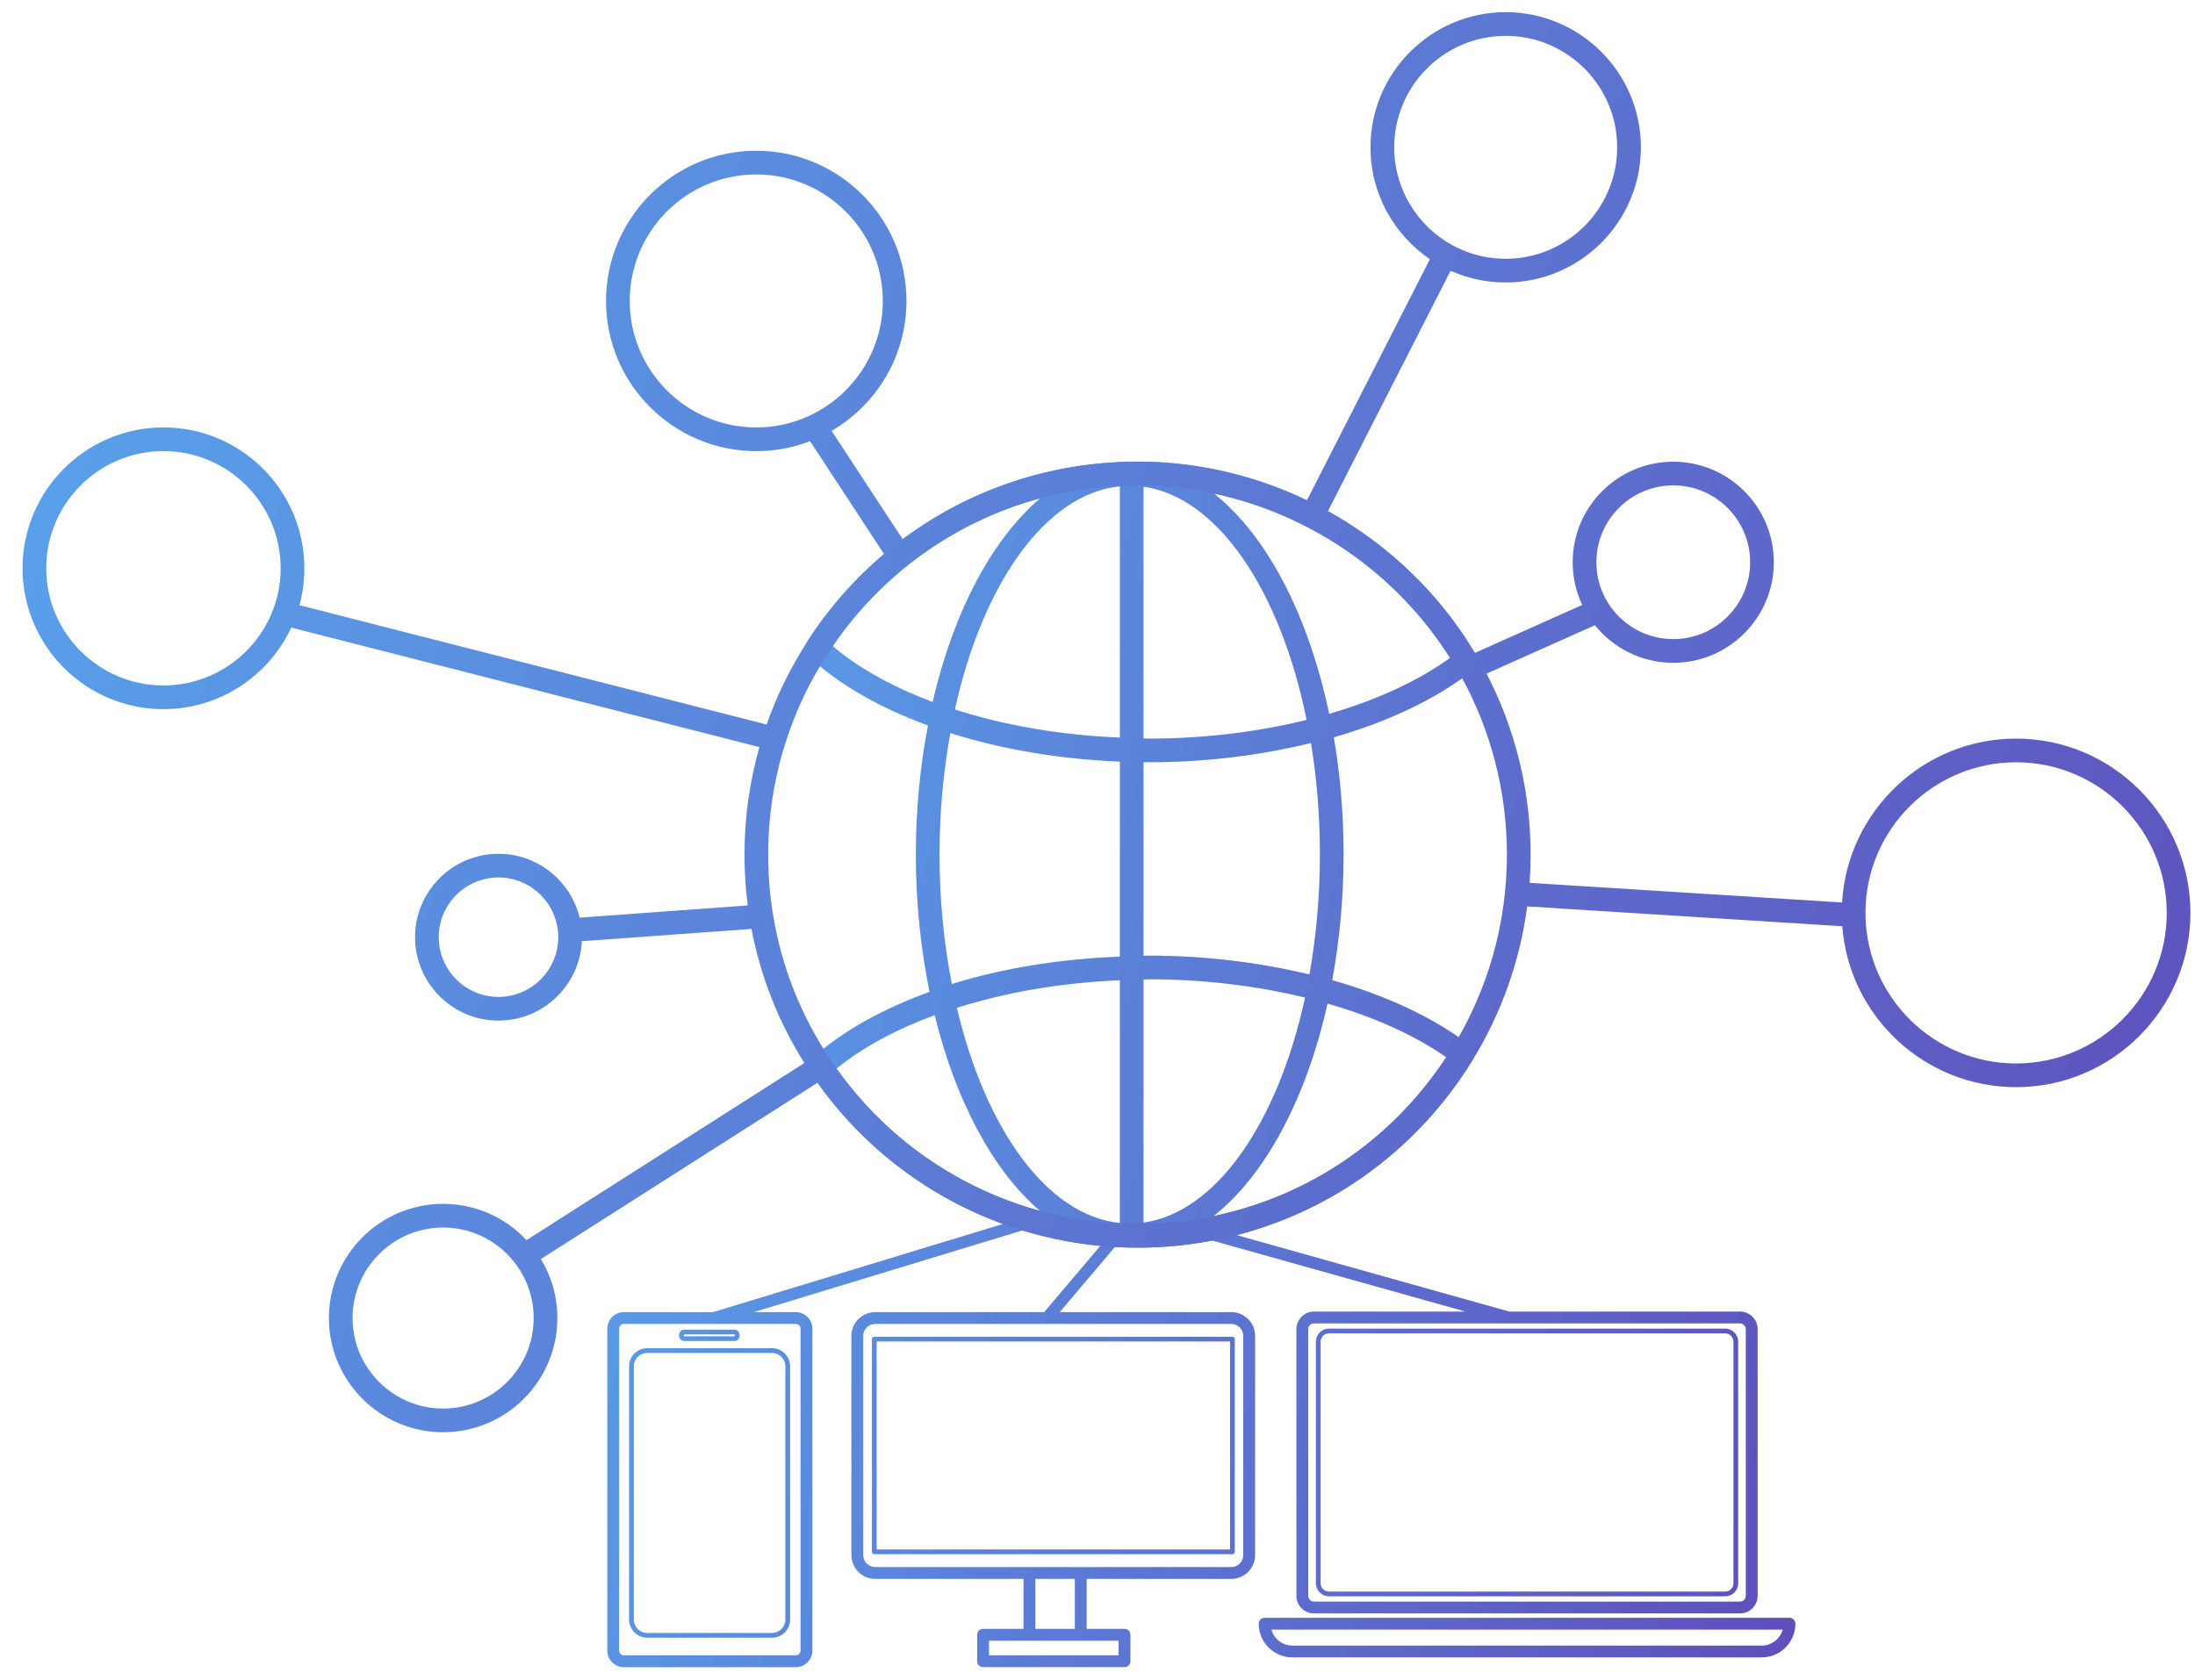 <?xml version="1.0" encoding="UTF-8"?> <svg xmlns="http://www.w3.org/2000/svg" width="81" height="62" viewBox="0 0 81 62" fill="none"><path fill-rule="evenodd" clip-rule="evenodd" d="M49.581 31.547C49.581 33.169 49.43 34.723 49.162 36.18C51.148 36.745 52.893 37.554 54.22 38.568C54.399 38.704 54.446 38.954 54.328 39.145C52.322 42.399 49.211 44.667 45.633 45.591L55.695 48.414H64.212C64.569 48.414 64.861 48.705 64.861 49.063V58.908C64.86 59.265 64.569 59.556 64.212 59.556H48.489C48.131 59.556 47.84 59.265 47.84 58.908V49.063C47.84 48.705 48.131 48.414 48.489 48.414H54.077L44.735 45.793C43.834 45.966 42.908 46.055 41.967 46.055C41.931 46.055 41.896 46.053 41.861 46.052H41.861H41.861H41.861H41.86H41.86H41.86H41.86H41.86C41.831 46.051 41.802 46.049 41.773 46.049L41.77 46.049L41.767 46.05C41.766 46.051 41.764 46.051 41.762 46.051C41.757 46.051 41.752 46.048 41.748 46.048C41.738 46.048 41.728 46.05 41.719 46.051C41.709 46.052 41.699 46.054 41.689 46.054C41.668 46.054 41.647 46.051 41.626 46.048C41.608 46.045 41.589 46.043 41.571 46.043C41.429 46.039 41.288 46.033 41.147 46.025L39.106 48.434H45.438C45.922 48.434 46.316 48.828 46.316 49.312V57.403C46.316 57.888 45.922 58.282 45.438 58.282H40.1V60.125H41.497C41.618 60.125 41.715 60.223 41.715 60.344V61.321C41.715 61.441 41.617 61.539 41.497 61.539H36.277C36.157 61.539 36.059 61.441 36.059 61.321V60.344C36.059 60.223 36.157 60.125 36.277 60.125H37.77V58.282H32.296C31.812 58.282 31.418 57.888 31.418 57.403V49.312C31.418 48.828 31.812 48.434 32.296 48.434H38.533L40.608 45.984C39.624 45.892 38.66 45.701 37.73 45.418L27.817 48.434H29.364C29.703 48.434 29.979 48.71 29.979 49.049V60.924C29.979 61.264 29.703 61.54 29.364 61.54H23.026C22.686 61.54 22.41 61.264 22.41 60.924V49.049C22.41 48.71 22.686 48.434 23.026 48.434H26.314L37.014 45.179C34.159 44.143 31.663 42.219 29.921 39.614C29.799 39.433 29.83 39.191 29.992 39.045C31.106 38.049 32.59 37.235 34.302 36.611C33.98 35.032 33.796 33.331 33.796 31.548C33.796 29.875 33.958 28.275 34.243 26.779C32.47 26.13 30.956 25.269 29.854 24.24C29.699 24.096 29.67 23.862 29.785 23.684C32.395 19.629 36.788 17.174 41.589 17.051C41.605 17.05 41.621 17.048 41.637 17.046C41.654 17.044 41.671 17.042 41.689 17.042C41.697 17.042 41.706 17.043 41.714 17.044C41.722 17.045 41.73 17.046 41.738 17.046H41.739C41.743 17.046 41.746 17.045 41.75 17.044L41.75 17.044C41.754 17.043 41.757 17.042 41.762 17.042C41.765 17.042 41.767 17.043 41.77 17.043L41.77 17.043C41.773 17.044 41.776 17.045 41.778 17.045C41.807 17.045 41.836 17.043 41.865 17.042L41.865 17.042C41.899 17.041 41.933 17.039 41.967 17.039C47.074 17.039 51.862 19.772 54.463 24.172C54.575 24.36 54.53 24.603 54.358 24.738C53.022 25.792 51.249 26.633 49.221 27.216C49.455 28.585 49.581 30.04 49.581 31.547ZM48.321 35.97C48.567 34.581 48.707 33.097 48.707 31.547C48.707 30.112 48.591 28.728 48.378 27.427C46.523 27.881 44.497 28.137 42.399 28.137C42.362 28.137 42.326 28.137 42.29 28.136C42.26 28.135 42.23 28.134 42.199 28.134V35.281C42.231 35.28 42.263 35.279 42.295 35.277H42.295H42.295H42.295H42.295H42.295H42.295H42.295C42.329 35.276 42.364 35.274 42.399 35.274C44.472 35.274 46.48 35.526 48.321 35.97ZM42.295 36.152C42.263 36.153 42.231 36.155 42.199 36.155V45.129C44.885 44.751 47.158 41.437 48.159 36.824C46.378 36.39 44.422 36.148 42.399 36.148C42.364 36.148 42.329 36.15 42.295 36.152H42.295H42.295ZM35.311 37.202C36.371 41.697 38.651 44.875 41.325 45.143V36.184C39.173 36.274 37.121 36.627 35.311 37.202ZM48.217 26.574C47.25 21.807 44.942 18.352 42.199 17.966V27.256C42.231 27.257 42.262 27.258 42.294 27.26C42.328 27.262 42.363 27.263 42.399 27.263C44.447 27.263 46.422 27.016 48.217 26.574ZM35.237 26.189C37.062 26.776 39.139 27.136 41.325 27.227V17.952C38.591 18.226 36.265 21.536 35.237 26.189ZM49.049 26.35C50.78 25.845 52.314 25.151 53.508 24.285C51.534 21.157 48.36 18.984 44.8 18.22C46.746 19.761 48.284 22.704 49.049 26.35ZM38.381 18.395C35.294 19.233 32.576 21.136 30.726 23.846C31.692 24.669 32.957 25.364 34.416 25.912C35.181 22.59 36.605 19.91 38.381 18.395ZM35.069 27.061C34.815 28.468 34.67 29.974 34.67 31.547C34.67 33.229 34.835 34.834 35.124 36.323C36.988 35.74 39.099 35.398 41.325 35.311V28.114C39.094 28.024 36.957 27.657 35.069 27.061ZM34.492 37.472C33.069 37.998 31.829 38.663 30.868 39.447C32.712 42.043 35.373 43.873 38.373 44.693C36.654 43.222 35.27 40.653 34.492 37.472ZM48.989 37.045C48.202 40.561 46.688 43.388 44.789 44.885C48.283 44.155 51.358 42.086 53.367 39.026C52.184 38.197 50.679 37.532 48.989 37.045ZM48.277 49.063C48.277 48.946 48.372 48.851 48.489 48.851H64.212C64.328 48.851 64.423 48.946 64.423 49.063V58.907C64.423 59.024 64.328 59.119 64.212 59.119H48.489C48.372 59.119 48.277 59.024 48.277 58.907V49.063ZM37.985 60.562L37.988 60.562H39.881L39.884 60.562H41.278V61.102H36.496V60.562H37.985ZM39.663 60.125V58.282H38.207V60.125H39.663ZM32.296 57.844H37.97C37.976 57.844 37.982 57.844 37.988 57.844H39.881C39.887 57.844 39.893 57.844 39.899 57.844H45.438C45.681 57.844 45.879 57.647 45.879 57.403V49.312C45.879 49.068 45.681 48.871 45.438 48.871H32.296C32.053 48.871 31.855 49.068 31.855 49.312V57.403C31.855 57.647 32.053 57.844 32.296 57.844ZM23.026 48.871C22.928 48.871 22.848 48.951 22.848 49.049V60.925C22.848 61.023 22.928 61.103 23.026 61.103H29.364C29.462 61.103 29.542 61.023 29.542 60.925V49.049C29.542 48.951 29.462 48.871 29.364 48.871H23.026ZM45.479 57.37H32.263C32.215 57.37 32.176 57.33 32.176 57.282V49.431C32.176 49.383 32.215 49.344 32.263 49.344H45.479C45.527 49.344 45.566 49.383 45.566 49.431V57.282C45.566 57.33 45.527 57.37 45.479 57.37ZM32.351 57.195H45.391V49.519H32.351V57.195ZM49.041 58.924H63.66C63.927 58.924 64.143 58.708 64.143 58.442V49.525C64.143 49.26 63.926 49.043 63.66 49.043H49.041C48.775 49.043 48.559 49.26 48.559 49.525V58.442C48.559 58.708 48.775 58.924 49.041 58.924ZM48.734 49.525C48.734 49.356 48.872 49.218 49.041 49.218H63.66C63.83 49.218 63.968 49.356 63.968 49.525V58.442C63.968 58.611 63.83 58.749 63.66 58.749H49.041C48.872 58.749 48.734 58.611 48.734 58.442V49.525ZM65.008 61.18H47.694C47.008 61.18 46.449 60.622 46.449 59.935C46.449 59.815 46.547 59.717 46.668 59.717H66.035C66.156 59.717 66.254 59.815 66.254 59.935C66.254 60.622 65.695 61.18 65.008 61.18ZM46.916 60.154C47.012 60.493 47.325 60.743 47.694 60.743H65.008C65.378 60.743 65.691 60.493 65.786 60.154H46.916ZM23.881 60.452H28.491C28.858 60.452 29.157 60.153 29.157 59.786V50.432C29.157 50.065 28.858 49.766 28.491 49.766H23.881C23.513 49.766 23.215 50.065 23.215 50.432V59.786C23.215 60.153 23.513 60.452 23.881 60.452ZM23.39 50.432C23.39 50.161 23.61 49.941 23.881 49.941H28.491C28.762 49.941 28.982 50.161 28.982 50.432V59.786C28.982 60.057 28.762 60.277 28.491 60.277H23.881C23.61 60.277 23.39 60.057 23.39 59.786V50.432ZM27.099 49.501H25.252C25.145 49.501 25.059 49.415 25.059 49.308V49.275C25.059 49.169 25.145 49.082 25.252 49.082H27.099C27.205 49.082 27.291 49.169 27.291 49.275V49.308C27.291 49.415 27.205 49.501 27.099 49.501ZM25.252 49.257C25.242 49.257 25.234 49.265 25.234 49.275V49.308C25.234 49.318 25.242 49.326 25.252 49.326H27.099C27.108 49.326 27.116 49.318 27.116 49.308V49.275C27.116 49.265 27.108 49.257 27.099 49.257H25.252Z" fill="url(#paint0_linear_663_11454)"></path><path fill-rule="evenodd" clip-rule="evenodd" d="M53.53 9.994C54.151 10.272 54.839 10.427 55.563 10.427C58.314 10.427 60.551 8.189 60.552 5.438C60.552 2.687 58.314 0.449 55.563 0.449C52.812 0.449 50.574 2.687 50.574 5.438C50.574 7.153 51.444 8.669 52.767 9.567L48.229 18.466C46.301 17.543 44.167 17.039 41.974 17.039C38.792 17.039 35.773 18.066 33.311 19.905L30.688 15.904C32.339 14.943 33.451 13.153 33.451 11.109C33.451 8.051 30.964 5.564 27.907 5.564C24.85 5.564 22.363 8.051 22.363 11.109C22.363 14.166 24.85 16.653 27.907 16.653C28.607 16.653 29.276 16.523 29.893 16.285L32.624 20.452C31.542 21.368 30.585 22.452 29.793 23.683C29.169 24.647 28.665 25.674 28.289 26.744L11.05 22.339C11.168 21.905 11.231 21.448 11.231 20.977C11.231 18.11 8.899 15.777 6.032 15.777C3.164 15.777 0.832 18.11 0.832 20.977C0.832 23.844 3.164 26.177 6.032 26.177C8.118 26.177 9.921 24.942 10.748 23.165L28.024 27.579C27.66 28.861 27.473 30.194 27.473 31.547C27.473 32.178 27.513 32.804 27.593 33.422L21.389 33.873C21.063 32.522 19.844 31.516 18.395 31.516C16.698 31.516 15.316 32.897 15.316 34.594C15.316 36.292 16.698 37.673 18.395 37.673C20.043 37.673 21.393 36.372 21.471 34.743L27.731 34.289C28.067 36.044 28.725 37.719 29.683 39.239L19.431 45.776C18.661 44.953 17.566 44.438 16.352 44.438C14.028 44.438 12.137 46.328 12.137 48.653C12.137 50.978 14.028 52.868 16.352 52.868C18.677 52.868 20.568 50.978 20.568 48.653C20.568 47.857 20.346 47.111 19.96 46.475L30.171 39.965C32.89 43.786 37.271 46.055 41.974 46.055C47.047 46.055 51.668 43.472 54.335 39.144C55.405 37.409 56.091 35.472 56.357 33.458L67.984 34.19C68.236 37.508 71.016 40.13 74.398 40.13C77.945 40.13 80.831 37.244 80.831 33.697C80.831 30.149 77.945 27.264 74.398 27.264C70.979 27.264 68.175 29.944 67.976 33.313L56.445 32.588C56.47 32.242 56.483 31.895 56.483 31.547C56.483 29.208 55.923 26.915 54.857 24.866L58.855 23.079C59.536 23.924 60.58 24.466 61.747 24.466C63.793 24.466 65.458 22.801 65.458 20.754C65.458 18.708 63.793 17.043 61.747 17.043C59.7 17.043 58.035 18.708 58.035 20.754C58.035 21.317 58.161 21.852 58.387 22.33L54.428 24.1C53.098 21.88 51.21 20.09 49.005 18.867L53.53 9.994ZM68.841 33.831L68.842 33.816L68.843 33.806C68.845 33.774 68.844 33.744 68.839 33.714L68.839 33.697C68.839 30.632 71.333 28.138 74.398 28.138C77.463 28.138 79.957 30.632 79.957 33.697C79.957 36.762 77.463 39.255 74.398 39.255C71.378 39.255 68.912 36.834 68.841 33.831ZM53.847 24.839L53.845 24.836C53.804 24.763 53.762 24.69 53.719 24.618C51.274 20.482 46.774 17.914 41.974 17.914C38.847 17.914 35.887 18.97 33.518 20.851C33.496 20.872 33.472 20.892 33.446 20.909L33.439 20.914C32.319 21.817 31.333 22.906 30.527 24.157C29.877 25.162 29.366 26.24 29.003 27.365L29 27.378C28.994 27.399 28.988 27.419 28.979 27.439C28.562 28.758 28.347 30.142 28.347 31.547C28.347 32.277 28.404 33 28.518 33.711C28.525 33.737 28.529 33.764 28.531 33.793L28.532 33.796C28.848 35.702 29.566 37.514 30.654 39.127C33.19 42.918 37.421 45.181 41.974 45.181C46.742 45.181 51.084 42.753 53.591 38.686C54.911 36.544 55.608 34.076 55.608 31.547C55.608 29.212 55.015 26.926 53.889 24.913C53.873 24.89 53.859 24.865 53.847 24.839ZM51.449 5.438C51.449 3.169 53.294 1.324 55.563 1.324C57.832 1.324 59.677 3.169 59.677 5.438C59.677 7.707 57.832 9.552 55.563 9.552C53.294 9.552 51.449 7.707 51.449 5.438ZM32.577 11.109C32.577 12.977 31.474 14.592 29.886 15.338L29.878 15.342L29.868 15.347L29.863 15.349C29.268 15.624 28.605 15.778 27.907 15.778C25.333 15.778 23.238 13.683 23.238 11.109C23.238 8.534 25.333 6.439 27.907 6.439C30.482 6.439 32.577 8.534 32.577 11.109ZM1.706 20.977C1.706 18.592 3.647 16.652 6.032 16.652C8.416 16.652 10.357 18.592 10.357 20.977C10.357 23.362 8.416 25.302 6.032 25.302C3.647 25.302 1.706 23.362 1.706 20.977ZM18.395 32.39C17.18 32.39 16.191 33.379 16.191 34.594C16.191 35.81 17.18 36.799 18.395 36.799C19.61 36.799 20.6 35.81 20.6 34.594C20.6 33.379 19.61 32.39 18.395 32.39ZM58.91 20.754C58.91 19.19 60.182 17.917 61.747 17.917C63.311 17.917 64.584 19.19 64.584 20.754C64.584 22.319 63.311 23.591 61.747 23.591C60.182 23.591 58.91 22.319 58.91 20.754ZM16.352 45.312C14.51 45.312 13.011 46.811 13.011 48.653C13.011 50.495 14.51 51.994 16.352 51.994C18.195 51.994 19.694 50.495 19.694 48.653C19.694 46.811 18.194 45.312 16.352 45.312Z" fill="url(#paint1_linear_663_11454)"></path><defs><linearGradient id="paint0_linear_663_11454" x1="6.668" y1="13.657" x2="88.968" y2="35.693" gradientUnits="userSpaceOnUse"><stop stop-color="#56C7FF"></stop><stop offset="0.255" stop-color="#599DE8"></stop><stop offset="0.855" stop-color="#5F4AB9"></stop><stop offset="1" stop-color="#621DA1"></stop></linearGradient><linearGradient id="paint1_linear_663_11454" x1="-27.892" y1="-3.535" x2="109.423" y2="53.416" gradientUnits="userSpaceOnUse"><stop stop-color="#56C7FF"></stop><stop offset="0.255" stop-color="#599DE8"></stop><stop offset="0.855" stop-color="#5F4AB9"></stop><stop offset="1" stop-color="#621DA1"></stop></linearGradient></defs></svg> 